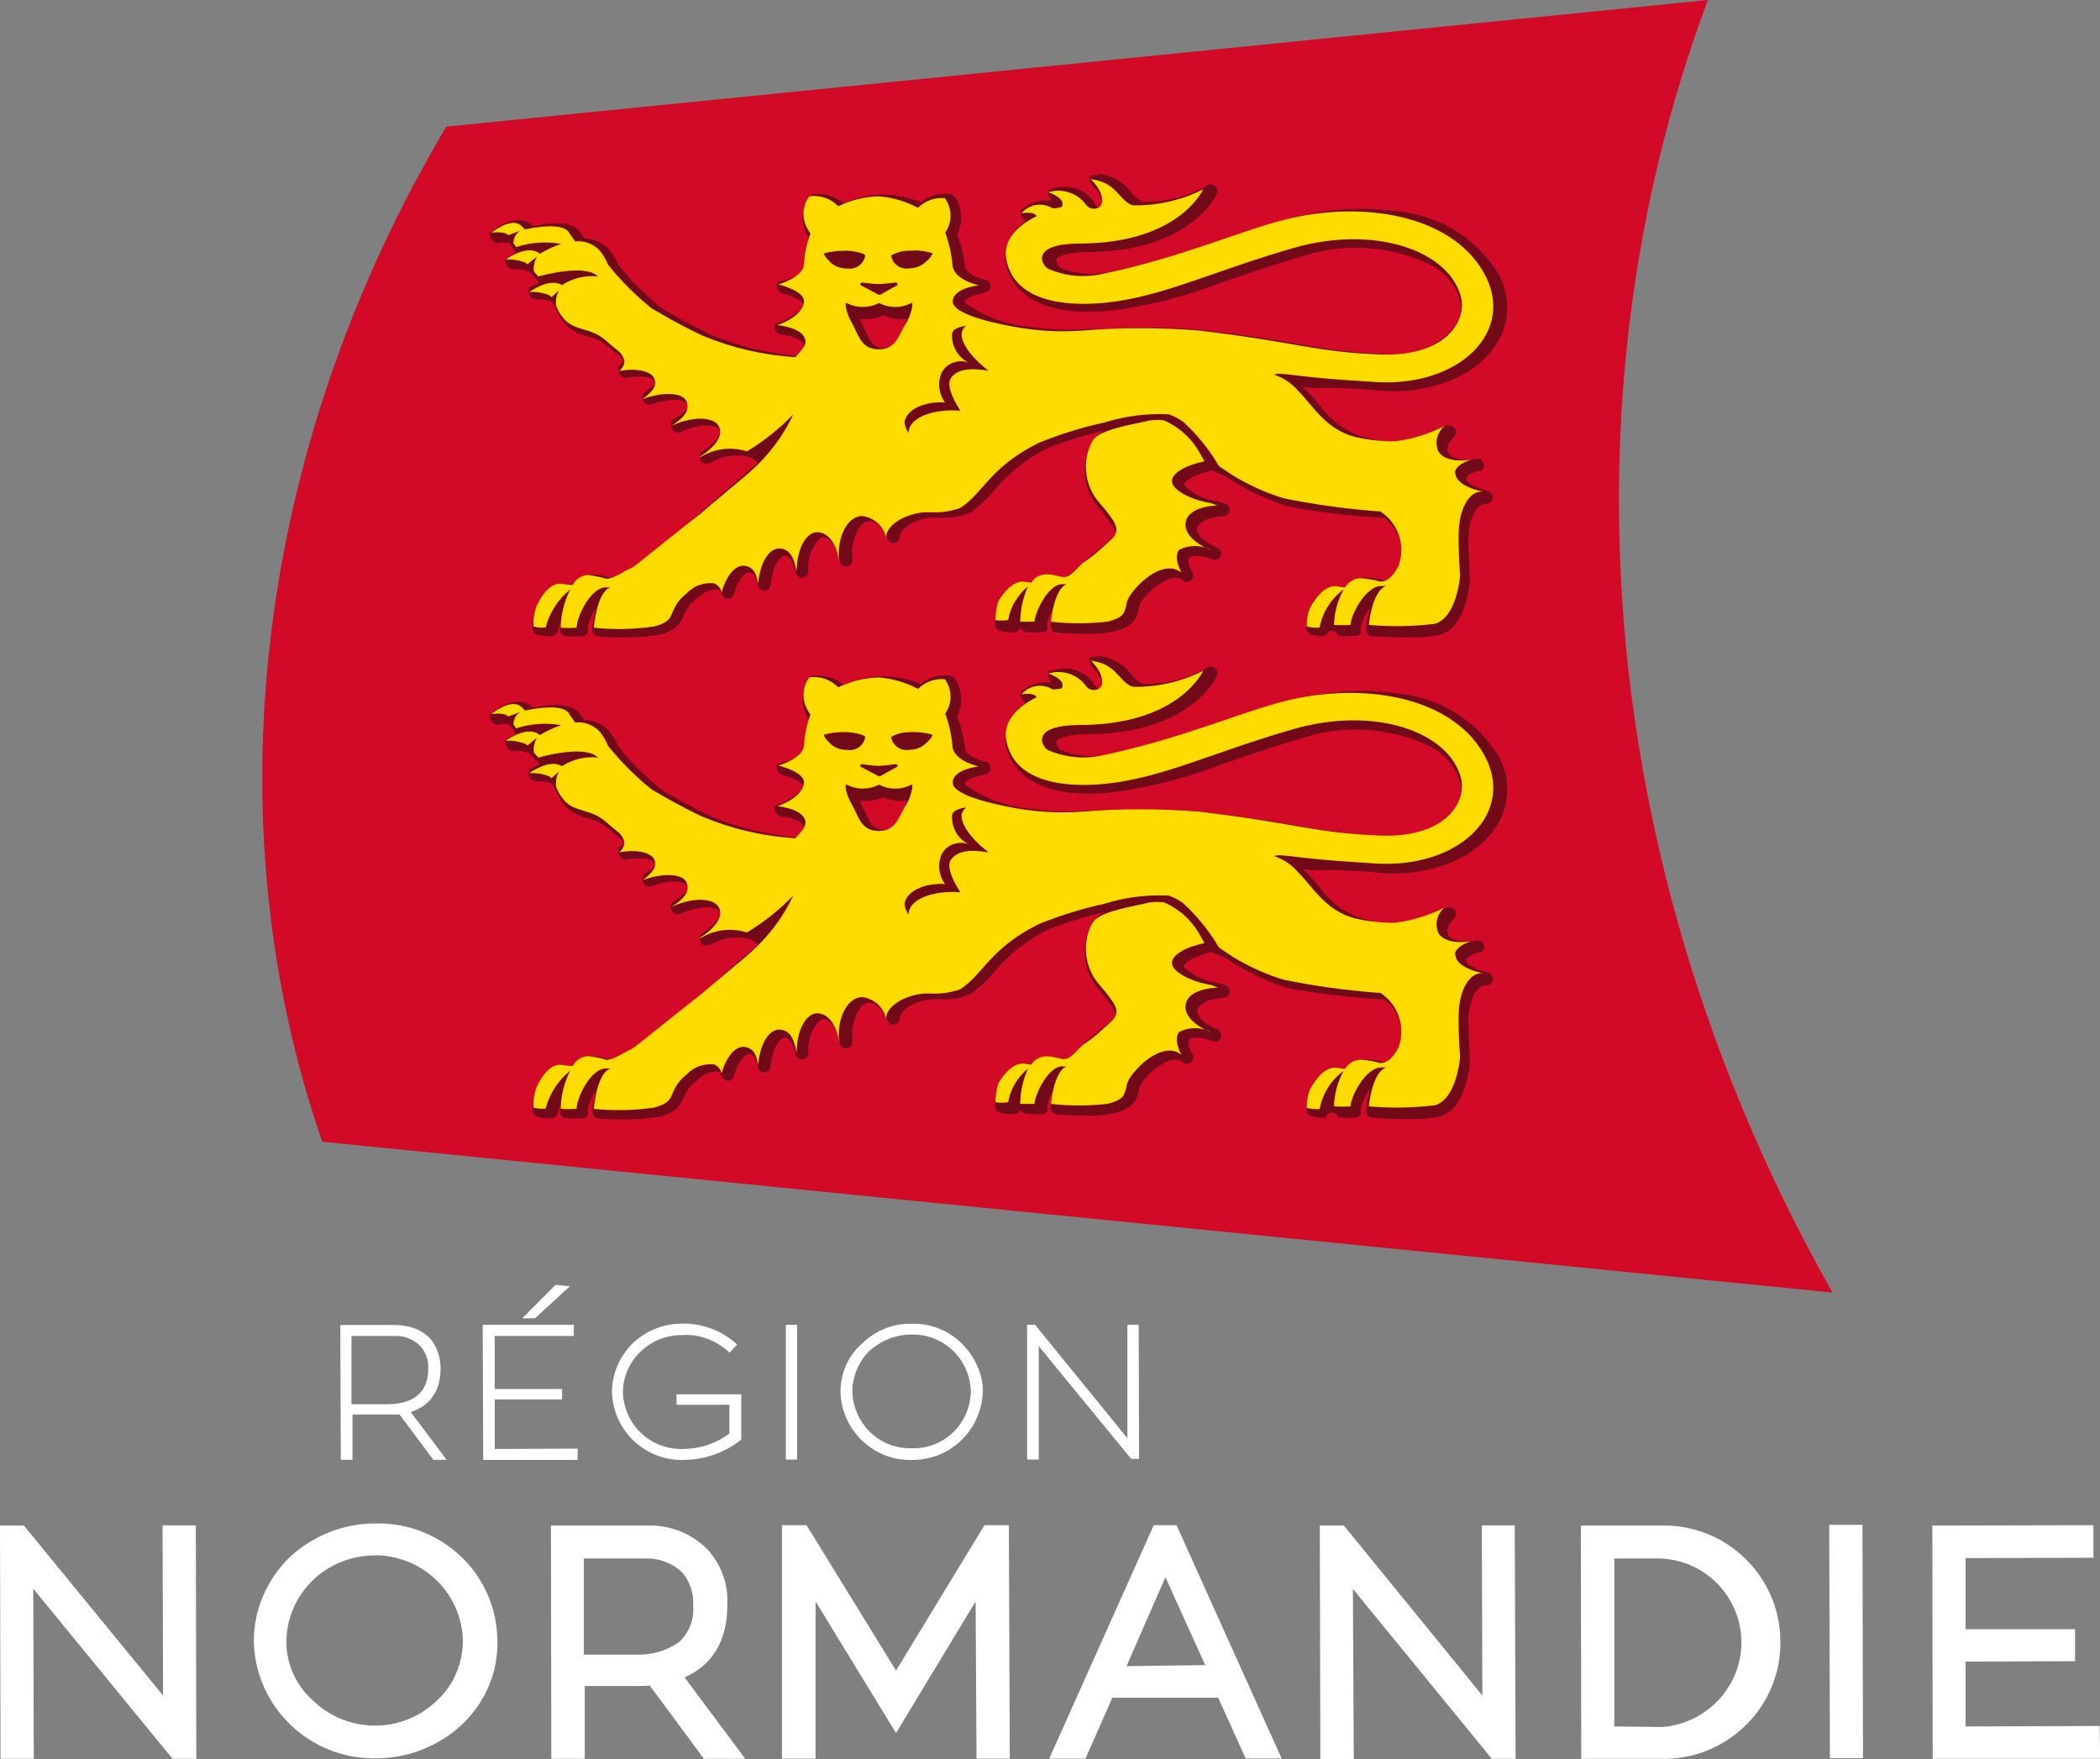 <?xml version="1.0" encoding="UTF-8"?>
<svg id="Calque_2" data-name="Calque 2" xmlns="http://www.w3.org/2000/svg" xmlns:xlink="http://www.w3.org/1999/xlink" viewBox="0 0 118.73 99.46">
  <rect x="0" y="0" width="118.73" height="99.46" fill="#808080" stroke="none"/>
  <defs>
    <style>
      .cls-1 {
        fill: none;
      }

      .cls-1, .cls-2, .cls-3, .cls-4, .cls-5 {
        stroke-width: 0px;
      }

      .cls-2 {
        fill: #ffdc00;
      }

      .cls-3 {
        fill: #fff;
      }

      .cls-6 {
        clip-path: url(#clippath);
      }

      .cls-4 {
        fill: #720918;
      }

      .cls-5 {
        fill: #d20a28;
      }
    </style>
    <clipPath id="clippath">
      <rect class="cls-1" width="118.73" height="99.46"/>
    </clipPath>
  </defs>
  <g id="Calque_1-2" data-name="Calque 1">
    <g class="cls-6">
      <path class="cls-5" d="m103.61,73.08l-85.39-8.53c-6.19-17.86-3.94-38.95,7.01-57.39L96.56,0c-8.53,22.81-6.23,49.64,7.05,73.08"/>
      <path class="cls-4" d="m49.93,17.83c.43.19.91.26,1.37.19-.04.12-.1.25-.16.36-.07.13-.13.27-.19.41-.25.57-.42.88-1,.88s-.73-.33-.99-.9c-.06-.13-.12-.25-.19-.38-.06-.12-.11-.24-.16-.36.45.05.91-.02,1.33-.19h-.01Zm12.12-7.93c-.16,0-.44,0-.47.09,0,.21.08.4.22.56.6.58.57.96.5,1.04-.07.08,0,.53-.38-.07-.52-.84-1.56-1.18-2.48-.83-.15,0-.18,0-.18.21.01.17.08.32.19.45-.62-.09-1.25.11-1.71.53-.11.12,0,.36.08.48.04.07.1.12.17.15-.78.48-1.23,1.37-1.14,2.28.38,2.13,2.58,3.14,6.05,2.76,2.12-.28,4.2-.81,6.19-1.58,1.29-.44,2.75-.96,4.44-1.45,2.39-.81,5-.65,7.28.42.84.41,1.47,1.15,1.75,2.04.12.56-.03,1.15-.4,1.58-.94,1.1-2.37,1.65-3.8,1.46-1.66-.07-3.31-.26-4.94-.57-1.74-.31-3.49-.56-5.25-.77-1.81-.18-3.64-.21-5.45-.08h-1.22c-1.07.08-2.15.04-3.21-.11-1.34-.11-2.63-.58-3.73-1.37-.09-.23.57-.47,1.14-.58.2-.03.33-.22.3-.42-.03-.15-.15-.27-.3-.3-.3-.06-1.14-.33-1.14-.8-.07-.6-.22-1.18-.45-1.74.26-.51.3-1.1.12-1.64-.06-.26-.2-.49-.41-.65-.62-.12-1.27.04-1.76.44-.65-.26-1.34-.41-2.05-.43h-.12c-.76.02-1.51.18-2.21.48-.49-.42-1.15-.6-1.79-.48-.21.16-.35.39-.41.65-.17.54-.12,1.13.14,1.63l.11.18c-.12.54-.18,1.1-.17,1.65,0,.34-.92.67-1.3.77-.14,0-.33.07-.35.23,0,.22.14.43.35.49.66.15,1.14.48,1.14.59-.09.51-1.04.93-1.35,1.04-.31.12-.28.15-.26.32.05.2.2.35.4.39.4,0,1.14.23,1.26.55-.03.24-.13.46-.3.64-1.71-.14-3.39-.55-4.98-1.21-.93-.46-2.45-1.28-2.73-1.48-.91-.72-1.74-1.55-2.47-2.45-.13-.31-.3-.6-.51-.86-.36-.4-.87-.64-1.41-.65l-.27-.38c-.38-.49-1.23-.6-2.64-.32l-.19-.15c-.8-.58-2.05.36-2.17.47-.13.12-.1.27,0,.42.07.15.23.24.39.22.21-.04.42-.04.63,0,.11.19.23.38.38.55l-.53.26c-.12.09-.11.27,0,.42.05.15.19.26.36.25.3-.02.6.02.89.12l.46.48.15.16c-.25.12-.52.23-.57.26-.08.14-.08.31,0,.44.05.15.2.25.36.25.3-.02.61.02.89.12l.25.42c.14.36.35.68.62.96.33.29.72.49,1.14.59.42.09.81.28,1.14.55l.22.18.39.32c.23.18.31.33.31.39s-.12.09-.24.19c-.1.15-.1.35,0,.5.07.15.24.24.4.21.91-.18,1.54,0,1.6.19.06.19-.17.35-.57.63-.15.13-.18.35-.07.51.09.17.28.24.46.17,1.04-.39,1.89-.29,2.01,0,.12.29-.19.48-.79.88-.15.13-.18.36-.07.53.1.17.31.23.48.15,1.14-.51,2.04-.42,2.2-.12.16.3-.29.79-1.03,1.26-.1,0,0,.15-.07.25-.03.2.11.38.31.41.07,0,.15,0,.21-.04h.07c.68-.43,1.52-.54,2.29-.31.14.09.27.18.4.28,0,0,.14-.1-.23.22-5.09,4.37-6.34,5.71-8,6.26h-.22c-.26-.08-.54-.13-.81-.15-.43-.02-.83.19-1.07.54h-.53c-.63,0-1.21.25-1.67,1.26-.16.4-.23.83-.21,1.27,0,.14.08.26.21.32.28.09.57.12.86.1.18,0,.34-.15.36-.33.02-.14.06-.28.12-.41-.02.14-.02.29,0,.43.03.17.17.3.34.31.32.02.65.02.97,0,.1-.01.19-.07.25-.15.06-.1,0-.16,0-.29.07-.41.23-.8.47-1.14-.1.39-.17.79-.21,1.2-.01.2.14.37.33.39,1.17.11,2.36.08,3.52-.1.89-.26,1.06-.55,1.28-.98l.12-.25c.14-.32.37-.6.67-.8.31-.35.75-.54,1.21-.53.1.06.17.16.19.28.05.15.19.26.35.26.16,0,.31-.12.35-.28.19-.78.62-1.25.89-1.22.28.03.38.32.46.73.03.2.22.33.42.3.15-.03.27-.15.3-.3.07-1.04.51-1.67.81-1.67.22,0,.5.36.62,1.02.08.19.29.27.48.19.12-.05.2-.16.22-.29-.06-.64.13-1.28.54-1.78.08-.1.21-.17.34-.18.32,0,.74.49.88,1.35.04.2.23.33.43.3.19-.03.32-.2.3-.39v-.09c-.08-.65.09-1.3.47-1.83.12-.15.29-.24.48-.26.38,0,.78.37,1.03.99.06.19.27.29.46.23.15-.05.25-.19.25-.35,0-.42.74-.96,1.8-1.07h.41c.61.05,1.22-.05,1.78-.29.5-.35.94-.76,1.33-1.23.84-1.02,1.9-1.85,3.09-2.43,1.06-.41,2.14-.74,3.25-.99-.32.12-.59.34-.78.63-.71,1.26-.52,2.83.47,3.88l.15.19c.76.98.79,1.14.59,1.32-.38.36-.81.7-1.14.96-.33.26-.39.31-.49.4l-.32.32c-.24.25-.48.62-.63.63h-.19c-.25-.07-.51-.12-.77-.14-.4-.02-.78.16-1,.48h-.34c-.73,0-1.38.45-1.61,1.14-.16.38-.24.79-.22,1.2,0,.14.09.26.22.32.28.09.57.12.86.09.17,0,.31-.11.36-.27.04.15.17.26.33.27.31.02.61.02.91,0,.11,0,.2-.06.26-.15.03-.09.03-.19,0-.29.06-.32.18-.63.36-.9-.08.32-.13.64-.16.97-.02.2.13.38.33.4h0s.85.07,1.69.07c.54.02,1.08-.03,1.61-.15.96-.27,1.14-.57,1.33-1.14,0-.03,0-.06,0-.08.03-.22.12-.42.26-.59.83-1.01,1.74-1.38,2.11-1.14l.17.11c.17.11.4.06.51-.12.07-.11.07-.26,0-.38-.22-.38-.28-.71-.17-.83.12-.12.65-.17,1.32.11.09.04.19.04.28,0,.18-.08.26-.3.18-.48-.04-.08-.1-.15-.18-.18-.75-.31-1.26-.79-1.14-1.14.12-.35.68-.62,1.46-.65.2,0,.36-.17.36-.37,0-.17-.12-.31-.28-.35l-.39-.12c-.72-.08-1.4-.4-1.92-.91-.04-.18.47-.56,1.56-.83.48.17.93.4,1.36.69.93.57,1.93,1.02,2.97,1.35,1.79.32,3.6.54,5.42.64.83.57,1.18,1.61.88,2.57-.16.32-.47.93-.74.95h-.23c-.28-.07-.56-.12-.85-.14-.44-.03-.87.15-1.14.5h-.38c-.75,0-1.42.45-1.69,1.14-.17.39-.24.82-.22,1.24,0,.14.09.26.22.32.28.09.58.12.88.09.04-.19.22-.31.4-.27.14.03.25.13.27.27.34.02.68.02,1.02,0,.1,0,.2-.06.26-.15.03-.1.03-.2,0-.3.09-.42.28-.81.55-1.14-.12.39-.2.8-.24,1.21-.02.2.13.38.33.4,0,0,.01,0,.01,0,.07,0,1.04.07,2.04.07.6.02,1.21-.03,1.8-.15.8-.22,1.35-1.06,1.62-2.49.04-.21.06-.42.07-.63,0-.56-.08-1.26-.08-2.23,0-1.24.48-2.03.93-2.06h.11c.2-.01.35-.19.34-.39-.01-.16-.13-.29-.28-.33-.89-.21-1.24-.55-1.23-.69,0-.14.19-.3.67-.44h.14c.18-.09.25-.31.17-.49-.07-.15-.23-.23-.4-.2-.77.14-1.42,0-1.58-.31-.16-.31,0-.57.33-.94l.06-.1c.07-.14.04-.31-.07-.42-.13-.11-.31-.15-.48-.1-.79.47-1.66.79-2.56.94h-.35c-.62-.04-1.23-.15-1.83-.33-.98-.32-1.82-.96-2.4-1.81-.2-.25-.42-.49-.65-.72l-.3-.27.57.06c1.31-.03,2.62.02,3.93.16h-.01c2.84.18,5.38-.87,6.49-2.68.79-1.25.79-2.84,0-4.09-1.12-1.74-2.92-2.94-4.97-3.29-2.24-.4-4.54-.29-6.72.33-.98.25-2.05.56-3.28.98-2.28.84-4.61,1.52-6.98,2.04-.92.19-1.87.1-2.73-.26-.12-.11-.2-.27-.22-.43,0-.15.44-.43,1.72-.45,5.62,0,7.19-2.94,7.35-3.28.09-.19,0-.42-.18-.51-.13-.06-.29-.04-.4.05-1.11.63-2.37.94-3.65.89-.22-.12-.41-.28-.57-.48-.45-.64-1.16-1.04-1.94-1.1Z"/>
      <path class="cls-2" d="m54.62,18.42c-.12.09-.2.21-.24.36-.12.54.56,1.47,1.52,2.18-1.13-.19-1.77-.06-2.11.38h0c-.32.36.07,1.21.51,1.88-1.36-.12-2.81.31-2.92,1.14,0,.04,0,.08,0,.12-.13-.17-.22-.38-.24-.59.07-.69,1.05-1.21,2.29-1.14-.36-.49-.43-1.13-.19-1.69.3-.54.94-.77,1.52-.56-.62-.31-.98-.96-.93-1.65.06-.34.72-.42.79-.43m-6.75-1.29c.57.3,1.25.3,1.83,0,.57.3,1.26.3,1.83,0,.14-.1,0,.67-.3,1.14-.42.62-.53,1.49-1.56,1.48h0c-1.01,0-1.14-.87-1.5-1.48-.35-.61-.43-1.21-.3-1.14m.85-1.16h.01s.64.09.94.09c.28,0,.98-.09.98-.09.06,0,.1.06.09.12,0,.01,0,.02,0,.03l-.97.54h-.1l-1.02-.54c-.03-.05,0-.11.05-.14,0,0,.01,0,.02,0h0Zm2.99-1.81h0c.35,0,.69.06,1.02.15-.07.18-.19.33-.34.45-.25.26-.6.41-.97.41-.48.09-.94-.22-1.03-.69,0-.01,0-.03,0-.04.28-.16.59-.25.91-.26.14-.01.28-.01.42-.01m-3.92,0c.07,0,.14,0,.2.01.65.06.92.22.92.26-.07.48-.52.81-1,.74-.01,0-.02,0-.04,0-.38,0-.74-.14-.99-.41h.02c-.15-.11-.27-.27-.34-.44.4-.11.82-.16,1.24-.15m35.38,11.81s.08,0,.12-.01h-.12Zm-21.55-15.89c.83.8.8,1.54.42,1.66-.23.09-.49.03-.64-.16-.48-.68-1.35-.98-2.15-.73,0,0,.99.32.78.79,0,.07-.17.08-.29.1-.09.02-.19.02-.28,0-.57-.34-1.3-.21-1.73.3,0,0,.71-.14.86.16-1.08.53-1.91,1.35-1.72,2.42.39,2.22,2.93,2.75,5.65,2.47,3.22-.34,5.98-1.76,10.56-3.08,4.58-1.33,8.79.11,9.49,2.73.37,1.37-.85,3.43-4.57,3.28-3.73-.15-4.66-.69-10.21-1.35-2.2-.18-4.42-.18-6.62,0-1.09.08-2.19.04-3.28-.12-1.14-.17-4.01-.72-4.04-1.5-.04-.78,1.47-.94,1.47-.94,0,0-1.41-.29-1.49-1.14-.05-.63-.19-1.25-.41-1.84l.1-.16c.31-.57.26-1.27-.12-1.79-.56-.05-1.12.15-1.52.55-.69-.37-1.44-.59-2.22-.65-.79.02-1.57.21-2.29.56-.42-.44-1.03-.65-1.64-.56-.38.53-.43,1.22-.12,1.79.06.11.12.21.19.31-.21.56-.33,1.14-.36,1.74-.06.75-1.44,1.14-1.45,1.14,0,0,1.56.37,1.44,1.02-.14.86-1.5,1.28-1.5,1.28,0,0,1.42.12,1.58.83.07.31-.21.58-.56.98-1.82-.11-3.61-.53-5.29-1.23-.97-.46-1.92-.98-2.84-1.53-.91-.73-1.73-1.55-2.46-2.46-.11-.28-.27-.55-.46-.79-.35-.39-.87-.59-1.4-.53-.14-.21-.31-.43-.36-.53-.37-.49-1.59-.33-2.48-.15-.08-.09-.17-.18-.26-.25-.58-.43-1.64.44-1.64.44,0,0,.79-.11.94.14l.69-.25c-.24.15-.38.41-.38.7l.15.22c.82-.27,1.7-.33,2.55-.18-.43.14-.83.33-1.21.56l-.09-.07c-.7-.44-1.84.39-1.84.39.39-.02.78.04,1.14.19l.09.08.55-.44c-.15.25-.22.54-.19.83l.08.11.18.19s2.64-.76,3.36,0c-.72-.08-1.43.1-2.03.49-.7-.45-1.84.39-1.84.39.39-.02.78.04,1.14.19l.11.1.43-.39c-.15.27-.21.58-.17.88.12.31.3.6.54.84.62.59,1.5.41,2.29,1.14l.58.49c.23.15.39.38.45.65,0,.23-.12.44-.31.57.99-.19,1.85,0,2.01.44.16.43-.15.74-.66,1.14,1.14-.43,2.29-.37,2.48.15.2.51-.18.94-.87,1.37,1.14-.55,2.37-.54,2.68,0,.31.54-.21,1.2-1.07,1.75h.07c.78-.48,1.73-.59,2.6-.31.96-.58,1.84-1.28,2.62-2.09-.56,1.2-1.37,2.28-2.35,3.16-.33.32-2.49,2.08-2.87,2.43-1.84,1.43-3.75,3.01-3.89,3.07-.45.19-1.05.64-1.46.63-.33-.1-.67-.17-1.02-.21-.37.01-.71.22-.88.56-.24,0-.61-.07-.72-.07-.53,0-1.01.57-1.33,1.28-.13.36-.19.75-.17,1.14.22.06.45.08.69.06.22-.85.71-1.61,1.39-2.15-.34.67-.53,1.41-.54,2.16.3.02.6.02.9,0,0-.63.83-2.36,1.72-2.28h.19c-.78.26-.94,2.28-.94,2.28,1.14.12,2.29.09,3.43-.07.96-.28.88-.53,1.14-1.06.16-.31.38-.58.66-.79.4-.44.99-.66,1.58-.59.22.09.37.29.42.51.24-.91.77-1.57,1.29-1.5.53.07.67.45.78,1.03.07-1.14.59-2.03,1.2-2.01.61.02.83.56.97,1.31,0-1.21.49-2.2,1.14-2.23.65-.02,1.15.7,1.25,1.65v-.09c-.1-1.33.48-2.43,1.29-2.48.67.07,1.23.56,1.38,1.22,0-.67.95-1.3,2.14-1.43h.45c.54.03,1.09-.06,1.6-.24,1.33-.86,1.63-2.28,4.45-3.69,1.2-.48,2.43-.87,3.69-1.14,1.15-.36,2.35-.52,3.55-.47h.08c.31.1.59.25.85.44.7.64,1.31,1.38,1.82,2.18.25.45.08.22.96.83.9.55,1.87.99,2.88,1.3,1.77.36,3.57.61,5.37.74h.1c1.01.66,1.44,1.92,1.04,3.06-.22.42-.55.93-1.05.91-.35-.1-.71-.16-1.07-.19-.38,0-.72.2-.92.52l-.56-.07c-.55,0-1.05.55-1.41,1.22-.14.34-.2.7-.19,1.06.24.06.49.08.73.06.16-.87.65-1.64,1.36-2.16-.34.61-.53,1.3-.55,2.01.31.02.63.02.94,0,0-.54.87-2.28,1.82-2.2h.2c-.81.25-.99,2.2-.99,2.2,1.24.11,2.49.09,3.73-.06.95-.26,1.27-1.71,1.36-2.2.04-.19.06-.38.07-.57-.06-.76-.09-1.52-.08-2.29,0-1.32.53-2.39,1.27-2.42h.11c-.95-.18-1.58-.61-1.56-1.04h-.03c0-.31.36-.58.89-.76-.87.13-1.6-.03-1.84-.5-.2-.5-.05-1.06.36-1.4-.87.44-1.81.73-2.78.86h-.36c-.65-.02-1.3-.1-1.93-.25-1.67-.44-2.38-1.79-3.21-2.61-.35-.41-.81-.72-1.33-.9,0,0-.07-.12.94,0,1.01.12,1.82.23,4.78.41,4.77.29,8-2.91,6.09-6.22-1.91-3.31-6.98-4.05-11.27-2.95-2.57.65-5.83,2.14-10.34,3.07-1,.21-2.03.11-2.97-.29-.42-.21-1.06-1.42,1.71-1.44,5.38,0,6.86-2.73,7.03-3.07-1.21.61-2.55.93-3.9.91-.08,0-.16-.02-.24-.06-.74-.43-.81-1.25-2.28-1.43h0Z"/>
      <path class="cls-2" d="m68.89,28.61l-.41-.16c-1.16-.19-2.22-.75-2.22-1.25,0-.47.81-.91,1.84-1.12l-.25-.44c-.46-.84-1.18-1.5-2.06-1.88-.34-.03-.69-.03-1,.06-1.31.28-2.69.53-3.03,1.12-.62,1.12-.44,2.56.41,3.5.88,1.03,1.19,1.47.75,1.97-.53.5-1.06,1-1.69,1.41-.44.38-.66.81-1.12.81-.31-.06-.62-.16-.91-.16-.38,0-.72.16-.88.47l-.5-.06c-.53,0-1.03.53-1.38,1.12-.1.35-.16.7-.16,1.06.25.03.44.03.72,0,.12-.75.53-1.41,1.12-1.91-.28.63-.43,1.31-.44,2h.81c0-.47.78-2.19,1.62-2.12h.19c-.72.28-.88,2.12-.88,2.12,1.06.12,2.09.12,3.19,0,.84-.22.94-.41,1.06-.88.03-.31.19-.59.37-.81.84-1.06,1.94-1.59,2.59-1.19l.16.09c-.28-.53-.34-1-.12-1.28.56-.28,1.22-.28,1.78,0h-.03c-.94-.38-1.5-1-1.38-1.56.09-.59.88-.91,1.81-.94"/>
      <path class="cls-4" d="m49.93,45.07c.43.19.91.26,1.37.19-.04.12-.1.25-.16.36-.07.13-.13.27-.19.41-.25.57-.42.88-1,.88s-.73-.33-.99-.9c-.06-.13-.12-.25-.19-.38-.06-.12-.11-.24-.16-.36.45.05.91-.02,1.33-.19h-.01m12.12-7.94c-.16,0-.44,0-.47.09,0,.21.08.4.22.56.6.58.57.96.5,1.04-.07.08,0,.53-.38-.07-.52-.84-1.56-1.19-2.48-.83-.15,0-.18,0-.18.21.01.17.08.32.19.45-.62-.09-1.25.11-1.71.53-.11.12,0,.35.08.48.04.07.1.12.17.15-.78.48-1.23,1.37-1.14,2.28.38,2.13,2.58,3.14,6.05,2.76,2.12-.28,4.2-.81,6.19-1.58,1.29-.44,2.75-.96,4.44-1.45,2.39-.81,5-.66,7.28.42.84.41,1.47,1.15,1.75,2.04.12.56-.03,1.15-.4,1.58-.94,1.1-2.37,1.65-3.8,1.46-1.66-.07-3.31-.26-4.94-.57-1.74-.31-3.49-.56-5.25-.77-1.81-.18-3.64-.21-5.45-.08h-1.22c-1.07.08-2.15.04-3.21-.11-1.34-.11-2.63-.58-3.73-1.37-.09-.23.57-.47,1.14-.58.2-.03.33-.22.3-.42-.03-.15-.15-.27-.3-.3-.3-.06-1.14-.33-1.14-.8-.07-.6-.22-1.18-.45-1.74.26-.51.3-1.1.12-1.65-.06-.26-.2-.49-.41-.65-.62-.12-1.27.04-1.76.44-.65-.26-1.34-.41-2.05-.43h-.12c-.76.02-1.51.18-2.21.48-.49-.42-1.15-.6-1.79-.48-.21.16-.35.39-.41.65-.17.54-.12,1.13.14,1.63l.11.18c-.12.54-.18,1.1-.17,1.65,0,.34-.92.67-1.3.77-.14,0-.33.07-.35.23,0,.22.14.42.35.49.66.15,1.14.48,1.14.59-.09.51-1.04.92-1.35,1.04-.31.12-.28.15-.26.32.05.2.2.35.4.39.4,0,1.14.23,1.26.55-.03.24-.13.46-.3.64-1.71-.14-3.39-.55-4.98-1.21-.93-.46-2.45-1.28-2.73-1.48-.91-.72-1.74-1.55-2.47-2.45-.13-.31-.3-.6-.51-.86-.36-.4-.87-.64-1.41-.65l-.27-.38c-.38-.49-1.23-.6-2.64-.32l-.19-.15c-.8-.58-2.05.35-2.17.47-.13.12-.1.27,0,.42.07.15.23.24.39.22.21-.04.42-.04.63,0,.11.19.23.38.38.55l-.53.26c-.12.1-.11.27,0,.42.05.15.19.26.36.25.3-.02.6.02.89.12l.46.48.15.16c-.25.12-.52.23-.57.26-.08.14-.08.31,0,.45.05.15.2.25.36.25.3-.02.61.02.89.12l.25.42c.14.36.35.69.62.96.33.29.72.49,1.14.59.42.09.81.28,1.14.55l.22.18.39.32c.23.18.31.33.31.39s-.12.09-.24.19c-.1.15-.1.35,0,.5.07.15.24.24.4.21.91-.18,1.54,0,1.6.19.06.19-.17.35-.57.63-.15.13-.18.35-.07.51.09.17.28.24.46.17,1.04-.39,1.89-.29,2.01,0,.12.29-.19.48-.79.88-.15.13-.18.36-.07.53.1.17.31.23.48.15,1.14-.51,2.04-.42,2.2-.12.16.3-.29.79-1.03,1.26-.1,0,0,.15-.07.25-.03.2.11.38.31.41.07,0,.15,0,.21-.03h.07c.68-.43,1.52-.54,2.29-.31.14.08.27.18.4.28,0,0,.14-.1-.23.22-5.09,4.37-6.34,5.71-8,6.26h-.22c-.26-.08-.54-.13-.81-.15-.43-.02-.83.18-1.07.54h-.53c-.63,0-1.21.25-1.67,1.26-.16.4-.23.83-.21,1.27,0,.14.08.26.21.32.28.09.57.12.86.1.18,0,.34-.15.36-.33.02-.14.06-.28.12-.41-.02.14-.02.29,0,.43.03.17.17.3.34.31.32.02.65.02.97,0,.1-.01.19-.07.25-.15.06-.1,0-.16,0-.29.07-.41.23-.8.47-1.14-.1.39-.17.79-.21,1.2-.01.2.14.37.33.39,1.17.11,2.36.08,3.52-.1.89-.26,1.06-.55,1.28-.98l.12-.25c.14-.32.37-.6.67-.8.31-.35.75-.54,1.21-.53.1.06.17.16.19.27.05.15.19.26.35.26.16,0,.31-.12.35-.28.19-.78.62-1.26.89-1.22.28.03.38.32.46.73.03.2.22.33.42.3.15-.03.27-.15.3-.3.07-1.04.51-1.67.81-1.67.22,0,.5.36.62,1.02.08.19.29.27.48.19.12-.05.2-.16.22-.29-.06-.64.13-1.28.54-1.78.08-.1.21-.17.34-.18.32,0,.74.49.88,1.35.04.2.23.34.43.3.19-.03.32-.2.3-.39v-.1c-.08-.65.09-1.3.47-1.83.12-.15.29-.24.48-.26.38,0,.78.37,1.03.99.06.19.27.29.46.23.15-.05.25-.19.25-.35,0-.42.74-.96,1.8-1.07h.41c.61.05,1.22-.05,1.78-.29.5-.35.94-.76,1.33-1.23.84-1.02,1.9-1.85,3.09-2.43,1.06-.41,2.14-.74,3.25-.99-.32.12-.59.34-.78.63-.71,1.26-.52,2.83.47,3.88l.15.19c.76.98.79,1.14.59,1.33-.38.35-.81.7-1.14.96-.33.26-.39.31-.49.4l-.32.32c-.24.25-.48.62-.63.63h-.19c-.25-.07-.51-.12-.77-.14-.4-.02-.78.16-1,.48h-.34c-.73,0-1.38.45-1.61,1.14-.16.38-.24.79-.22,1.2,0,.14.09.26.22.32.28.09.57.12.86.09.17,0,.31-.11.36-.27.04.15.17.26.33.27.31.02.61.02.91,0,.11,0,.2-.06.26-.15.03-.09.03-.19,0-.29.06-.32.18-.63.36-.9-.08.32-.13.64-.16.97-.02.2.13.38.33.4h0s.85.07,1.69.07c.54.02,1.08-.03,1.61-.15.96-.27,1.14-.57,1.33-1.14,0-.03,0-.05,0-.08.03-.22.12-.42.26-.59.83-1.01,1.74-1.38,2.11-1.14l.17.11c.17.11.4.06.51-.12.07-.11.07-.26,0-.38-.22-.38-.28-.71-.17-.83.12-.12.65-.17,1.32.11.09.04.19.04.28,0,.18-.08.26-.3.18-.48-.04-.08-.1-.15-.18-.18-.75-.31-1.26-.79-1.14-1.14.12-.35.68-.62,1.46-.65.2,0,.36-.16.36-.37,0-.17-.12-.32-.28-.36l-.39-.12c-.72-.08-1.4-.4-1.92-.91-.04-.18.47-.56,1.56-.83.48.17.93.4,1.36.69.93.57,1.93,1.02,2.97,1.35,1.79.32,3.6.54,5.42.64.83.57,1.18,1.61.88,2.57-.16.32-.47.93-.74.95h-.23c-.28-.07-.56-.12-.85-.14-.44-.03-.87.15-1.14.5h-.38c-.75,0-1.42.45-1.69,1.14-.17.39-.24.82-.22,1.24,0,.14.09.26.22.32.28.09.58.12.88.09.04-.19.22-.31.4-.27.14.03.25.13.27.27.34.02.68.02,1.02,0,.1,0,.2-.06.26-.15.03-.1.03-.2,0-.3.09-.42.28-.81.55-1.14-.12.39-.2.8-.24,1.21-.02.2.13.38.33.4,0,0,0,0,.01,0,.07,0,1.04.07,2.04.07.6.02,1.21-.03,1.8-.15.8-.22,1.35-1.06,1.62-2.49.04-.21.06-.42.07-.63,0-.56-.08-1.26-.08-2.23,0-1.24.48-2.03.93-2.06h.11c.2-.01.35-.19.34-.39-.01-.16-.13-.3-.28-.33-.89-.21-1.24-.55-1.23-.69,0-.14.19-.3.67-.44h.14c.18-.09.25-.31.17-.49-.07-.15-.23-.23-.4-.2-.77.14-1.42,0-1.58-.31-.16-.31,0-.57.33-.94l.06-.09c.07-.14.04-.31-.07-.42-.13-.11-.31-.15-.48-.09-.79.47-1.66.79-2.56.94h-.35c-.62-.04-1.23-.15-1.83-.33-.98-.32-1.82-.96-2.4-1.8-.2-.25-.42-.49-.65-.72l-.3-.27.57.06c1.31-.03,2.62.02,3.93.16h-.01c2.84.18,5.38-.87,6.49-2.68.79-1.25.79-2.84,0-4.09-1.12-1.74-2.92-2.93-4.97-3.29-2.24-.4-4.54-.29-6.72.33-.98.25-2.05.56-3.28.98-2.28.84-4.61,1.52-6.98,2.04-.92.19-1.87.1-2.73-.26-.12-.11-.2-.27-.22-.43,0-.15.44-.43,1.72-.45,5.62,0,7.19-2.94,7.35-3.28.09-.19,0-.42-.18-.51-.13-.06-.29-.04-.4.05-1.11.63-2.37.94-3.65.89-.22-.12-.41-.28-.57-.48-.45-.64-1.16-1.04-1.94-1.1"/>
      <path class="cls-2" d="m54.62,45.66c-.12.09-.2.21-.24.35-.12.54.56,1.47,1.52,2.18-1.13-.19-1.77-.06-2.11.38h0c-.32.36.07,1.21.51,1.88-1.36-.13-2.81.31-2.92,1.14,0,.04,0,.08,0,.12-.13-.17-.22-.38-.24-.59.07-.69,1.05-1.21,2.29-1.14-.36-.49-.43-1.13-.19-1.69.3-.54.94-.77,1.52-.56-.62-.31-.98-.96-.93-1.65.06-.34.72-.42.79-.43m-6.75-1.29c.57.3,1.25.3,1.83,0,.57.3,1.26.3,1.83,0,.14-.1,0,.67-.3,1.14-.42.62-.53,1.49-1.56,1.48h0c-1.01,0-1.14-.87-1.5-1.48s-.43-1.21-.3-1.14m.85-1.16h.01s.64.1.94.1c.28,0,.98-.1.98-.1.06,0,.1.06.09.11,0,.01,0,.02,0,.03l-.97.54h-.1l-1.02-.54c-.03-.05,0-.11.05-.14,0,0,.01,0,.02,0h0Zm2.99-1.81h0c.35,0,.69.06,1.02.15-.07.18-.19.33-.34.44-.25.27-.6.41-.97.41-.48.09-.94-.22-1.03-.69,0-.01,0-.03,0-.04.28-.16.59-.25.91-.26.14-.01.28-.01.42-.01m-3.92,0c.07,0,.14,0,.2.01.65.06.92.22.92.26-.07.48-.52.81-1,.74-.01,0-.02,0-.04,0-.38,0-.74-.14-.99-.41h.02c-.15-.11-.27-.27-.34-.45.4-.11.82-.16,1.24-.15m35.38,11.81s.08,0,.12-.01h-.12Zm-21.55-15.89c.83.8.8,1.54.42,1.66-.23.09-.49.03-.64-.16-.48-.68-1.35-.98-2.15-.73,0,0,.99.32.78.79,0,.07-.17.08-.29.09-.09.02-.19.02-.28,0-.57-.34-1.3-.21-1.73.3,0,0,.71-.14.86.16-1.08.53-1.91,1.35-1.72,2.42.39,2.22,2.93,2.75,5.65,2.47,3.22-.34,5.98-1.76,10.56-3.08,4.58-1.33,8.79.11,9.49,2.73.37,1.37-.85,3.43-4.57,3.28-3.73-.15-4.66-.69-10.21-1.35-2.21-.18-4.42-.18-6.62,0-1.09.08-2.19.04-3.28-.12-1.14-.17-4.01-.72-4.04-1.5-.04-.78,1.47-.94,1.47-.94,0,0-1.41-.29-1.49-1.14-.05-.63-.19-1.25-.41-1.84l.1-.16c.31-.57.26-1.27-.12-1.79-.56-.05-1.12.15-1.52.55-.69-.37-1.44-.59-2.22-.65-.79.02-1.57.21-2.29.56-.42-.44-1.03-.65-1.64-.56-.38.53-.43,1.22-.12,1.79.06.11.12.21.19.31-.21.56-.33,1.14-.36,1.74-.06.75-1.44,1.14-1.45,1.14,0,0,1.56.37,1.44,1.02-.14.86-1.5,1.28-1.5,1.28,0,0,1.42.12,1.58.83.07.31-.21.58-.56.98-1.82-.11-3.61-.53-5.29-1.23-.97-.46-1.92-.98-2.84-1.53-.91-.73-1.73-1.55-2.46-2.46-.11-.28-.27-.55-.46-.79-.35-.39-.87-.59-1.4-.53-.14-.21-.31-.43-.36-.53-.37-.49-1.59-.33-2.48-.15-.08-.1-.17-.18-.26-.25-.58-.43-1.64.45-1.64.45,0,0,.79-.11.94.14l.69-.25c-.24.15-.38.41-.38.7l.15.22c.82-.27,1.7-.33,2.55-.18-.43.14-.83.33-1.21.56l-.09-.07c-.7-.45-1.84.39-1.84.39.39-.02.78.04,1.14.19l.09.08.55-.45c-.16.25-.22.54-.19.83l.08.11.18.19s2.64-.77,3.36,0c-.72-.08-1.43.1-2.03.49-.7-.45-1.84.39-1.84.39.39-.02.78.04,1.14.19l.11.1.43-.39c-.15.27-.21.58-.17.88.12.31.3.6.54.85.62.59,1.5.41,2.29,1.14l.58.49c.23.15.39.38.45.65,0,.23-.12.44-.31.57.99-.19,1.85,0,2.01.43.16.43-.15.74-.66,1.14,1.14-.43,2.29-.37,2.48.15.2.51-.18.94-.87,1.37,1.14-.55,2.37-.54,2.68,0,.31.54-.21,1.2-1.07,1.75h.07c.78-.48,1.73-.59,2.6-.31.96-.58,1.84-1.28,2.62-2.09-.56,1.2-1.37,2.28-2.35,3.16-.33.32-2.49,2.08-2.87,2.43-1.84,1.43-3.75,3.01-3.89,3.07-.45.19-1.05.64-1.46.63-.33-.1-.67-.17-1.02-.21-.37.01-.71.23-.88.56-.24,0-.61-.07-.72-.07-.53,0-1.01.57-1.33,1.28-.13.36-.19.75-.17,1.14.22.06.45.08.69.06.22-.85.71-1.6,1.39-2.15-.34.67-.53,1.41-.54,2.16.3.02.6.02.9,0,0-.63.83-2.36,1.72-2.28h.19c-.78.26-.94,2.28-.94,2.28,1.14.12,2.29.09,3.43-.07.96-.29.88-.53,1.14-1.06.16-.31.38-.58.66-.79.4-.44.99-.66,1.58-.59.22.09.37.28.42.51.24-.91.77-1.57,1.29-1.5.53.07.67.45.78,1.03.07-1.14.59-2.03,1.2-2.01.61.02.83.56.97,1.31,0-1.21.49-2.2,1.14-2.23.65-.02,1.15.7,1.25,1.65v-.09c-.1-1.33.48-2.43,1.29-2.48.67.07,1.23.56,1.38,1.22,0-.67.95-1.3,2.14-1.42h.45c.54.03,1.09-.06,1.6-.24,1.33-.86,1.63-2.28,4.45-3.69,1.2-.48,2.43-.87,3.69-1.14,1.15-.36,2.35-.52,3.55-.47h.08c.31.1.59.25.85.45.7.64,1.31,1.38,1.82,2.18.25.44.08.22.96.83.9.55,1.87.99,2.88,1.3,1.77.36,3.57.61,5.37.74h.1c1.01.66,1.44,1.92,1.04,3.06-.22.42-.55.93-1.05.91-.35-.1-.71-.16-1.07-.19-.38,0-.72.2-.92.52l-.56-.07c-.55,0-1.05.55-1.41,1.22-.14.34-.2.7-.19,1.06.24.06.49.08.73.06.16-.87.65-1.64,1.36-2.16-.34.61-.53,1.3-.55,2.01.31.02.63.02.94,0,0-.54.87-2.28,1.82-2.2h.2c-.81.25-.99,2.2-.99,2.2,1.24.11,2.49.09,3.73-.06.95-.26,1.27-1.71,1.36-2.2.04-.19.06-.38.07-.57-.06-.76-.09-1.52-.08-2.28,0-1.33.53-2.39,1.27-2.42h.11c-.95-.18-1.58-.61-1.56-1.04h-.03c0-.31.36-.58.89-.76-.87.13-1.6-.03-1.84-.5-.2-.5-.05-1.06.36-1.41-.87.44-1.81.73-2.78.86h-.36c-.65-.02-1.3-.1-1.93-.25-1.67-.44-2.38-1.79-3.21-2.61-.35-.41-.81-.73-1.33-.9,0,0-.07-.12.94,0,1.01.12,1.82.23,4.78.41,4.77.29,8-2.91,6.09-6.22-1.91-3.31-6.98-4.05-11.27-2.95-2.57.65-5.83,2.13-10.34,3.07-1,.21-2.03.1-2.97-.29-.42-.21-1.06-1.42,1.71-1.44,5.38,0,6.86-2.73,7.03-3.07-1.21.61-2.55.93-3.9.91-.08,0-.16-.02-.24-.06-.74-.43-.81-1.25-2.28-1.43Z"/>
      <path class="cls-2" d="m68.89,55.85l-.41-.16c-1.16-.19-2.22-.75-2.22-1.25,0-.47.81-.91,1.84-1.12l-.25-.44c-.46-.84-1.18-1.5-2.06-1.87-.34-.03-.69-.03-1,.06-1.31.28-2.69.53-3.03,1.12-.62,1.12-.44,2.56.41,3.5.88,1.03,1.19,1.47.75,1.97-.53.5-1.06,1-1.69,1.41-.44.38-.66.81-1.12.81-.31-.06-.62-.16-.91-.16-.38,0-.72.16-.88.47l-.5-.06c-.53,0-1.03.53-1.38,1.13-.1.35-.16.7-.16,1.06.25.03.44.03.72,0,.12-.75.53-1.41,1.12-1.91-.28.63-.43,1.31-.44,2h.81c0-.47.78-2.19,1.62-2.12h.19c-.72.28-.88,2.12-.88,2.12,1.06.12,2.09.12,3.19,0,.84-.22.94-.41,1.06-.88.03-.31.19-.59.37-.81.84-1.06,1.94-1.59,2.59-1.19l.16.09c-.28-.53-.34-1-.12-1.28.56-.28,1.22-.28,1.78,0h-.03c-.94-.38-1.5-1-1.38-1.56.09-.59.88-.91,1.81-.94"/>
      <path class="cls-3" d="m22.39,75.53c.53,0,1,.2,1.38.58.31.34.47.81.44,1.3,0,1.62-1.25,1.98-2.31,1.98h-2.03v-3.86h2.53Zm-3.15-.62l.03,7.62h.66v-2.56h2.66l1.91,2.56h.75l-2.03-2.7c1.09-.34,1.69-1.2,1.69-2.45,0-.73-.28-2.47-2.69-2.47h-2.97Zm13.2,0v.62h-4.47v3h3.81v.59h-3.81v2.8l4.69-.02v.64h-5.34l-.03-7.64h5.16Zm-.22-2.19l-1.97,1.81h-.72l1.88-1.89.81.08Zm6.03,6.11v.59h2.99v1.62c-.77.59-1.7.88-2.66.88-1.82.04-3.32-1.4-3.36-3.22,0-.84.36-1.69,1-2.28.62-.62,1.47-.94,2.36-.94.94-.06,1.86.28,2.58.91l.08.09.44-.47-.08-.06c-.83-.75-1.91-1.12-3-1.12s-2.07.4-2.84,1.12c-.73.75-1.16,1.72-1.16,2.75.06,2.16,1.84,3.87,4,3.84,1.17,0,2.31-.38,3.23-1.09l.08-.06v-2.56h-3.66Zm13.27-3.38c1.83-.05,3.31,1.39,3.37,3.2-.03,1.83-1.5,3.28-3.34,3.23-1.83.05-3.3-1.39-3.36-3.2,0-.84.35-1.69.94-2.28.67-.61,1.52-.95,2.39-.95h0Zm0-.61c-1.03-.03-2.08.41-2.8,1.14-.8.7-1.2,1.69-1.2,2.72.06,2.16,1.86,3.88,4,3.84,2.22.03,3.98-1.7,4.05-3.89,0-1.02-.49-2-1.22-2.72-.75-.73-1.76-1.12-2.8-1.09h-.03Zm12.86.06h-.64v6.41l-5.22-6.41h-.45v7.62h.66v-6.41l5.2,6.34.03.03h.44l-.02-7.59Zm-19.31,0h-.64v7.62h.64v-7.62Zm-35.88,11.33l.03,9.63-7.87-9.61H0l.03,13.19h1.88l-.03-9.62,7.88,9.62h1.34l-.03-13.2h-1.87Zm12,1.7c2.7,0,4.91,2.13,4.98,4.81,0,1.28-.5,2.5-1.44,3.38-.94.92-2.2,1.44-3.51,1.44-1.34,0-2.58-.5-3.55-1.44-.95-.85-1.49-2.07-1.48-3.34.05-2.72,2.28-4.84,5-4.84m.05-1.81c-1.82,0-3.57.69-4.89,1.94-1.27,1.25-2,2.94-2,4.72.08,3.75,3.2,6.69,6.91,6.62,1.82,0,3.57-.69,4.89-1.94,1.3-1.25,2.02-2.94,1.97-4.72-.03-3.75-3.14-6.69-6.88-6.62m15.36,1.98h0,0Zm1.98.8c.43.52.65,1.18.61,1.86.07.78-.23,1.55-.81,2.08-.75.52-1.59.73-2.48.7h-2.89v-5.44h3.6c.73,0,1.46.3,1.97.8m-1.97-.8h0,0Zm-.04-1.86h-5.42l.02,13.19h1.89v-4.12h2.91c.27,0,.5,0,.77-.02l3.06,4.14h2.34l-3.44-4.61c1.58-.67,2.45-2.12,2.42-4.14.06-1.11-.33-2.2-1.09-3.06-.9-.93-2.16-1.43-3.45-1.38h0Zm19.09-.02l-5,8.22-5.06-8.22h-1.39v13.2h1.9v-8.89s4.55,7.44,4.55,7.44l4.5-7.44.05,8.89h1.88l-.05-13.2h-1.38Zm10.23,2.94l2.25,4.97-4.45.06,2.2-5.03Zm.64-2.94h-1.3l-5.91,13.2h2.05l1.52-3.45h5.98l1.56,3.44h2.03l-5.94-13.19Zm17.25,0l.03,9.63-7.83-9.61h-1.36l.03,13.2h1.89l-.05-9.62,7.86,9.61h1.34l-.05-13.2h-1.88Zm7.49,1.88h2.44c2.62,0,4.75,2.13,4.75,4.78-.03,2.49-1.95,4.52-4.44,4.75l-2.75-.03v-9.5Zm2.72-1.86h-4.61l.02,13.19h4.76c3.64-.05,6.58-3.06,6.5-6.7-.05-3.63-3.03-6.53-6.65-6.49h-.02Zm9.47,13.15l-.04-13.19h1.88s.03,13.19.03,13.19h-1.88Zm15.25-1.82l-7.58.03v-3.67l6.19-.02v-1.81h-6.19v-4.02l7.23-.02v-1.84l-9.11.02.02,13.19h9.47l-.03-1.86Z"/>
    </g>
  </g>
</svg>